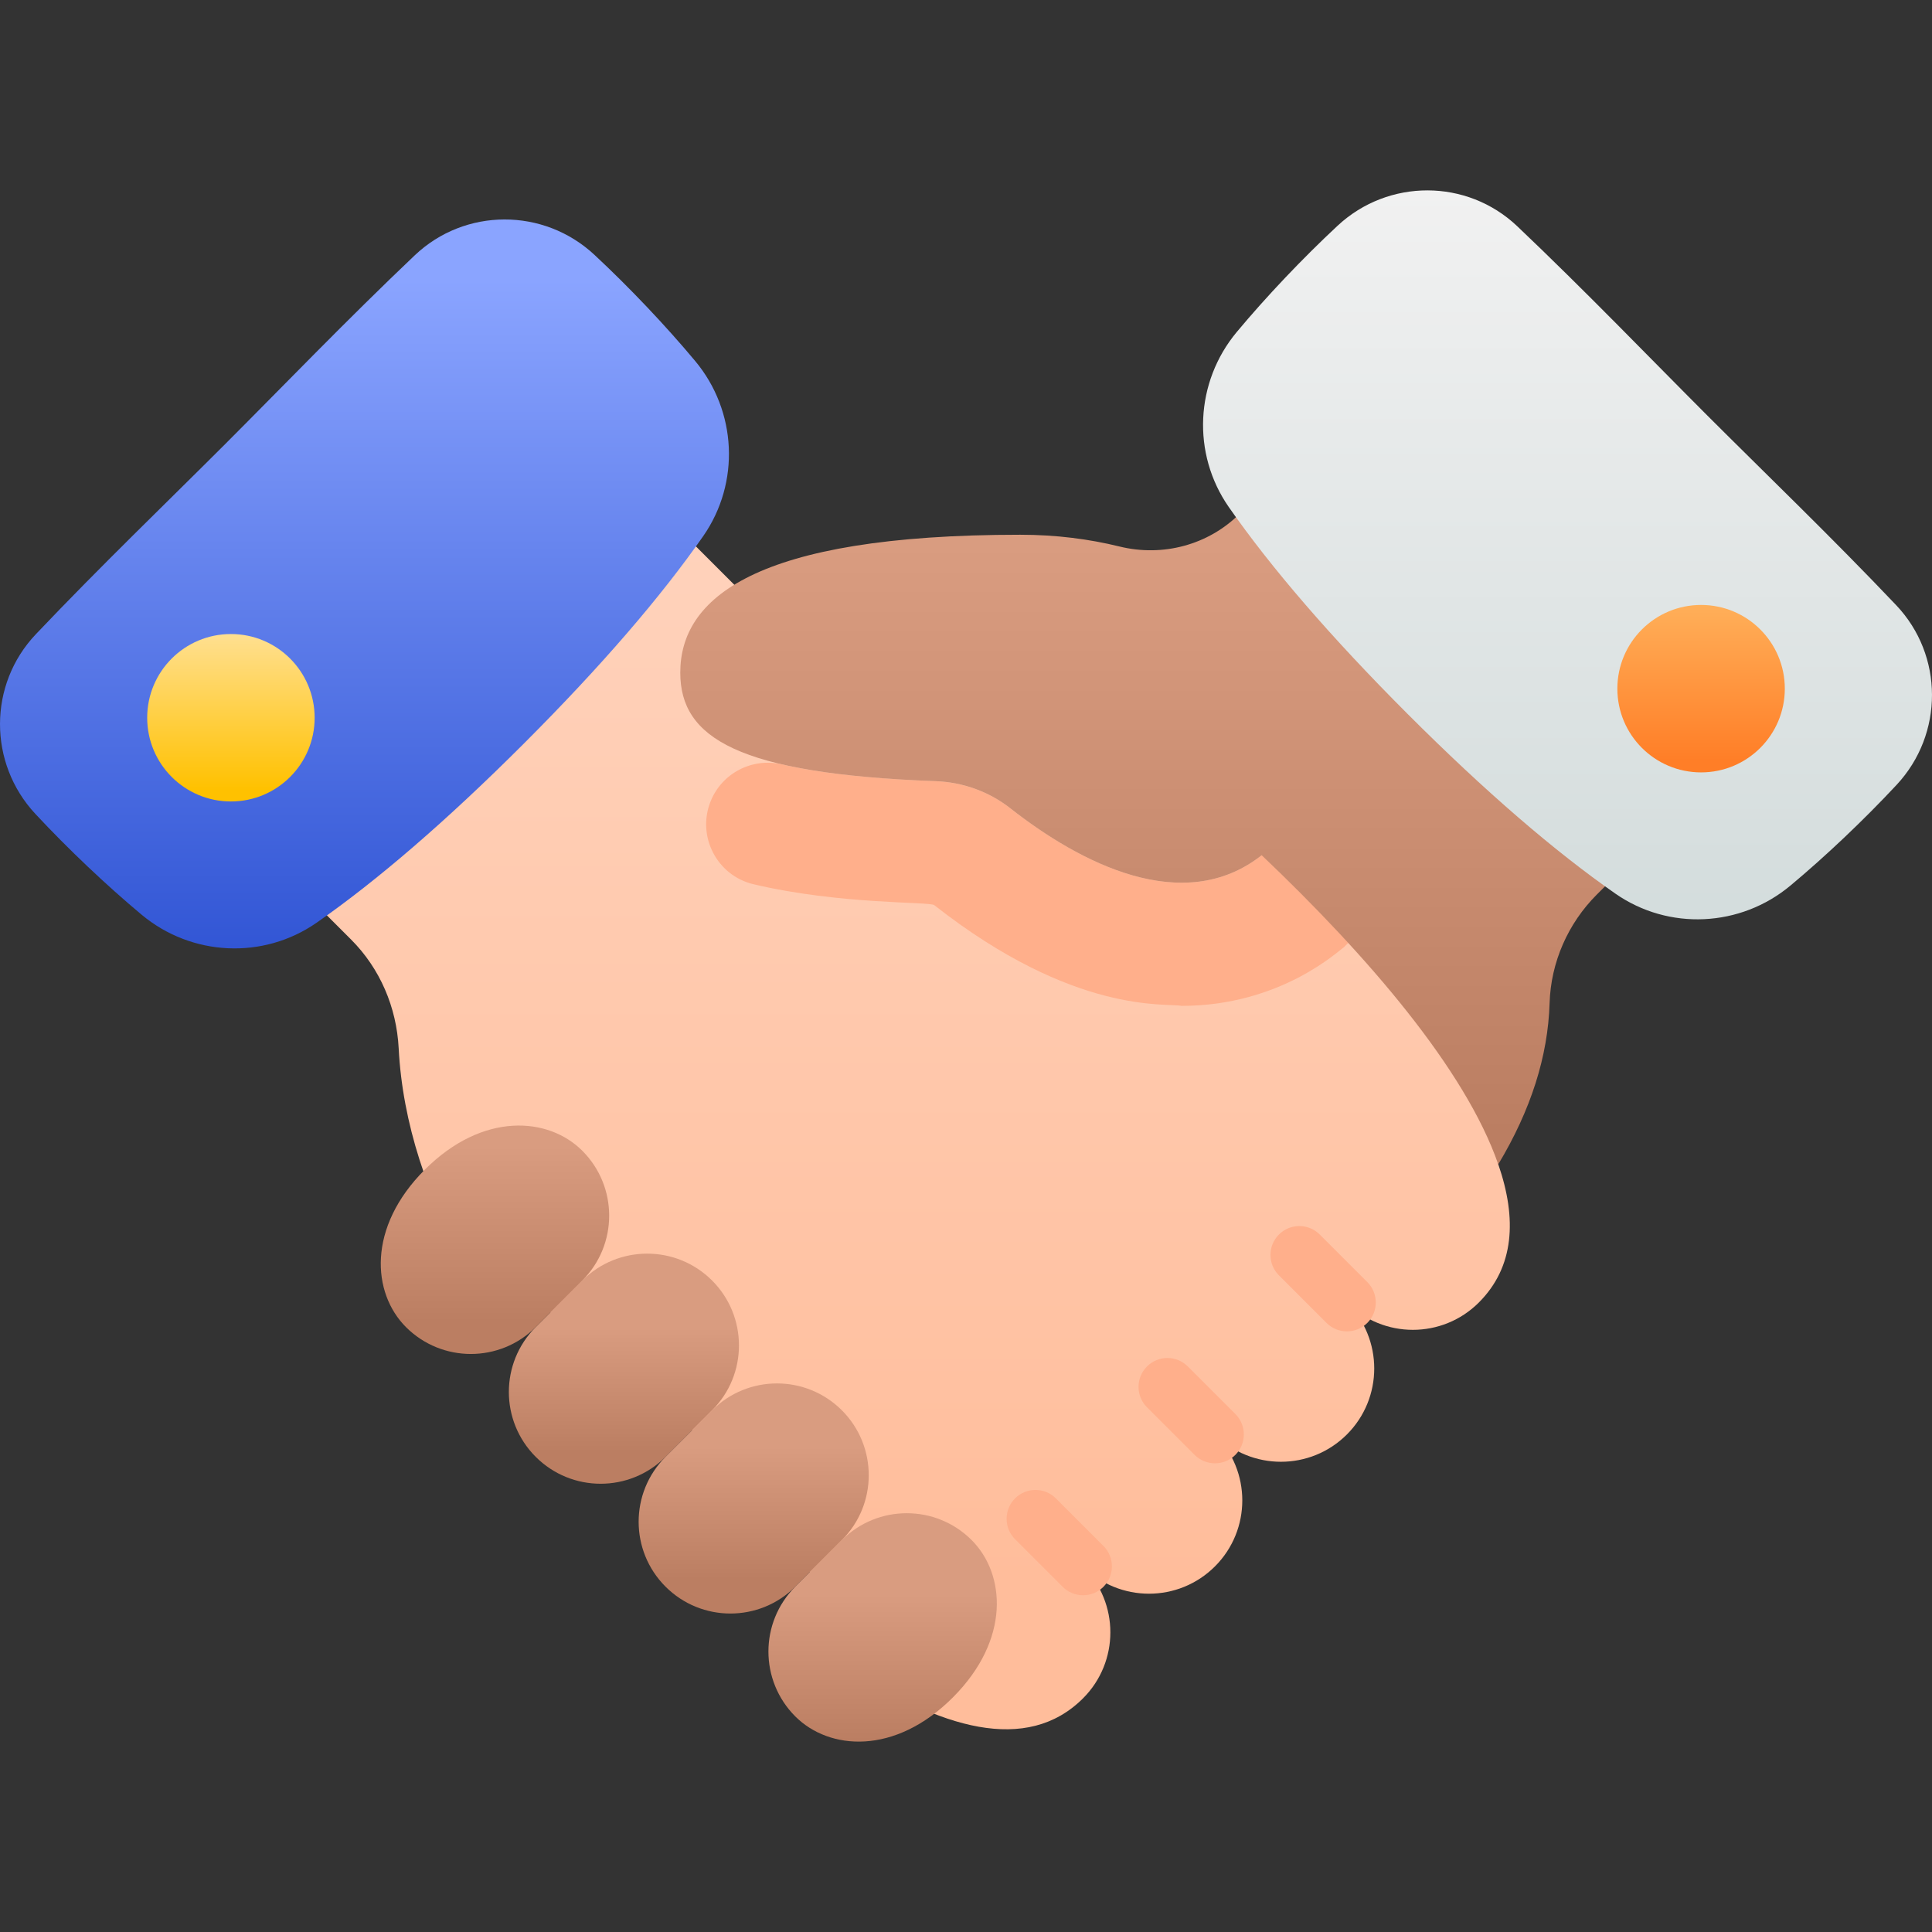 <svg id="Capa_1" enable-background="new 0 0 501.978 501.978" height="512" viewBox="0 0 501.978 501.978" width="512" xmlns="http://www.w3.org/2000/svg" xmlns:xlink="http://www.w3.org/1999/xlink"><rect x="0" y="0" width="501.978" height="501.978" fill="#333333" stroke="none"/><linearGradient id="SVGID_1_" gradientUnits="userSpaceOnUse" x1="227.743" x2="227.743" y1="410.911" y2="141.72"><stop offset="0" stop-color="#ffbd9b"/><stop offset="1" stop-color="#ffd2bb"/></linearGradient><linearGradient id="SVGID_2_" gradientTransform="matrix(-.707 .707 .707 .707 274.168 -50.02)" gradientUnits="userSpaceOnUse" x1="336.522" x2="213.589" y1="82.71" y2="-40.223"><stop offset="0" stop-color="#3256d5"/><stop offset="1" stop-color="#8aa4ff"/></linearGradient><linearGradient id="lg1"><stop offset="0" stop-color="#bb7e62"/><stop offset="1" stop-color="#d99c80"/></linearGradient><linearGradient id="SVGID_3_" gradientUnits="userSpaceOnUse" x1="162.106" x2="162.106" xlink:href="#lg1" y1="377.215" y2="345.074"/><linearGradient id="SVGID_4_" gradientUnits="userSpaceOnUse" x1="128.606" x2="128.606" xlink:href="#lg1" y1="343.522" y2="297.714"/><linearGradient id="SVGID_5_" gradientUnits="userSpaceOnUse" x1="195.827" x2="195.827" xlink:href="#lg1" y1="410.438" y2="375.866"/><linearGradient id="SVGID_6_" gradientUnits="userSpaceOnUse" x1="229.327" x2="229.327" xlink:href="#lg1" y1="452.219" y2="414.462"/><linearGradient id="SVGID_7_" gradientUnits="userSpaceOnUse" x1="307.764" x2="307.764" xlink:href="#lg1" y1="294.546" y2="141.117"/><linearGradient id="SVGID_8_" gradientUnits="userSpaceOnUse" x1="407.28" x2="407.28" y1="260.91" y2="48.969"><stop offset="0" stop-color="#d0dada"/><stop offset="1" stop-color="#f1f1f1"/></linearGradient><linearGradient id="SVGID_9_" gradientUnits="userSpaceOnUse" x1="441.982" x2="441.982" y1="197.566" y2="156.445"><stop offset="0" stop-color="#ff7e27"/><stop offset="1" stop-color="#ffb05a"/></linearGradient><linearGradient id="SVGID_10_" gradientUnits="userSpaceOnUse" x1="59.997" x2="59.997" y1="205.122" y2="164.001"><stop offset="0" stop-color="#ffc100"/><stop offset="1" stop-color="#ffe093"/></linearGradient><g><path d="m308.8 196.135c-30.629-26.146-68.375-36.134-100.168-35.65-5.902.09-11.575-2.277-15.749-6.451l-33.809-33.809-95.872 95.872 28.02 28.02c7.527 7.527 11.818 17.619 12.364 28.251.988 19.237 7.384 38.837 18.375 57.998 11.615.674 49.31 31.215 57.872 41.246 22.197 26.004 30.302 27.649 39.893 61.211 24.445 16.401 47.139 22.973 61.673 8.439 9.466-9.466 9.466-24.814 0-34.28 9.466 9.466 24.814 9.466 34.28 0s9.466-24.814 0-34.279c9.466 9.466 24.814 9.466 34.28 0 9.466-9.466 9.466-24.814 0-34.28 9.466 9.466 24.814 9.466 34.28 0 9.226-9.226 9.948-21.739 5.05-35.9-.008-41.176-45.509-76.528-80.489-106.388z" fill="url(#SVGID_1_)"/><path d="m327.817 222.206c0 .001-.001.001-.001.002-20.403 16.056-47.273 1.967-65.325-12.207-5.571-4.374-12.43-6.773-19.508-7.039-17.028-.64-30.041-2.094-39.832-4.369-7.709-1.791-15.571 2.269-18.519 9.614-3.645 9.079 1.635 19.292 11.157 21.54 22.616 5.337 45.747 4.486 46.941 5.424 36.505 28.662 60.331 25.352 64.28 26.177 25.891 0 40.978-14.547 42.089-15.167.057-.068.464-.452 1.197-1.195-.001-13.93-11.212-22.78-22.479-22.78z" fill="#ffaf8b"/><path d="m58.433 115.456c14.513-14.513 31.84-32.521 49.328-49.117 13.056-12.391 33.502-12.404 46.676-.139 9.126 8.496 18.605 18.508 26.201 27.616 10.824 12.979 11.731 31.612 2.075 45.481-10.909 15.667-26.434 33.73-46.571 53.867s-38.201 35.662-53.868 46.571c-13.869 9.657-32.503 8.749-45.481-2.075-9.107-7.595-19.119-17.075-27.616-26.201-12.266-13.175-12.252-33.62.139-46.676 16.596-17.487 34.604-34.815 49.117-49.327z" fill="url(#SVGID_2_)"/><g><path d="m139.196 378.528c-9.312-9.312-9.312-24.409 0-33.721l12.099-12.099c9.312-9.312 24.409-9.312 33.721 0 9.312 9.312 9.312 24.409 0 33.721l-12.098 12.098c-9.312 9.312-24.41 9.312-33.722.001z" fill="url(#SVGID_3_)"/><path d="m105.475 344.807c-8.799-8.799-10.149-25.851 4.909-40.91 15.059-15.059 32.111-13.708 40.91-4.909 9.312 9.312 9.312 24.409 0 33.721l-12.099 12.099c-9.31 9.311-24.408 9.311-33.72-.001z" fill="url(#SVGID_4_)"/><path d="m172.917 412.249c-9.312-9.312-9.312-24.409 0-33.721l12.098-12.098c9.312-9.312 24.409-9.312 33.721 0 9.312 9.312 9.312 24.409 0 33.721l-12.098 12.099c-9.312 9.31-24.409 9.31-33.721-.001z" fill="url(#SVGID_5_)"/><path d="m206.638 445.969c8.799 8.799 25.851 10.15 40.91-4.909s13.708-32.111 4.909-40.91c-9.312-9.312-24.409-9.312-33.721 0l-12.098 12.099c-9.312 9.311-9.312 24.409 0 33.72 0 0 0 .001 0 0z" fill="url(#SVGID_6_)"/></g><path d="m438.776 208.54-95.872-95.872-20.778 20.778c-8.179 8.179-20.039 11.307-31.271 8.545-7.759-1.908-16.34-3.052-25.79-3.052-69.304 0-88.314 16.662-88.314 35.831 0 16.963 14.912 26.276 66.364 28.196 7.031.262 13.841 2.689 19.375 7.034 18.052 14.174 44.921 28.263 65.325 12.206 27.376 26.004 52.939 55.657 61.466 80.316 8.479-14.126 12.915-28.05 13.34-41.889.327-10.626 4.769-20.708 12.286-28.225z" fill="url(#SVGID_7_)"/><path d="m443.545 107.9c-14.513-14.513-31.84-32.521-49.327-49.117-13.056-12.391-33.502-12.404-46.676-.139-9.126 8.496-18.605 18.508-26.201 27.616-10.824 12.979-11.732 31.612-2.075 45.481 10.909 15.667 26.434 33.73 46.571 53.867s38.201 35.662 53.867 46.571c13.869 9.657 32.503 8.749 45.481-2.075 9.107-7.595 19.119-17.075 27.616-26.201 12.266-13.175 12.252-33.62-.139-46.676-16.596-17.487-34.604-34.815-49.117-49.327z" fill="url(#SVGID_8_)"/><circle cx="441.982" cy="178.932" fill="url(#SVGID_9_)" r="21.754"/><circle cx="59.997" cy="186.488" fill="url(#SVGID_10_)" r="21.754"/><g fill="#ffaf8b"><path d="m349.959 345.922c-1.919 0-3.839-.732-5.303-2.197l-12.362-12.361c-2.929-2.929-2.929-7.677 0-10.607 2.929-2.929 7.678-2.93 10.606 0l12.362 12.361c2.929 2.929 2.929 7.677 0 10.606-1.464 1.466-3.384 2.198-5.303 2.198z"/><path d="m315.679 380.202c-1.919 0-3.839-.732-5.303-2.197l-12.362-12.361c-2.929-2.929-2.929-7.677 0-10.607 2.929-2.929 7.678-2.93 10.606 0l12.362 12.361c2.929 2.929 2.929 7.677 0 10.607-1.464 1.465-3.383 2.197-5.303 2.197z"/><path d="m281.399 414.482c-1.919 0-3.839-.732-5.303-2.197l-12.361-12.362c-2.929-2.929-2.929-7.678 0-10.607s7.678-2.93 10.606 0l12.361 12.362c2.929 2.929 2.929 7.678 0 10.607-1.464 1.464-3.384 2.197-5.303 2.197z"/><path d=""/></g></g></svg>